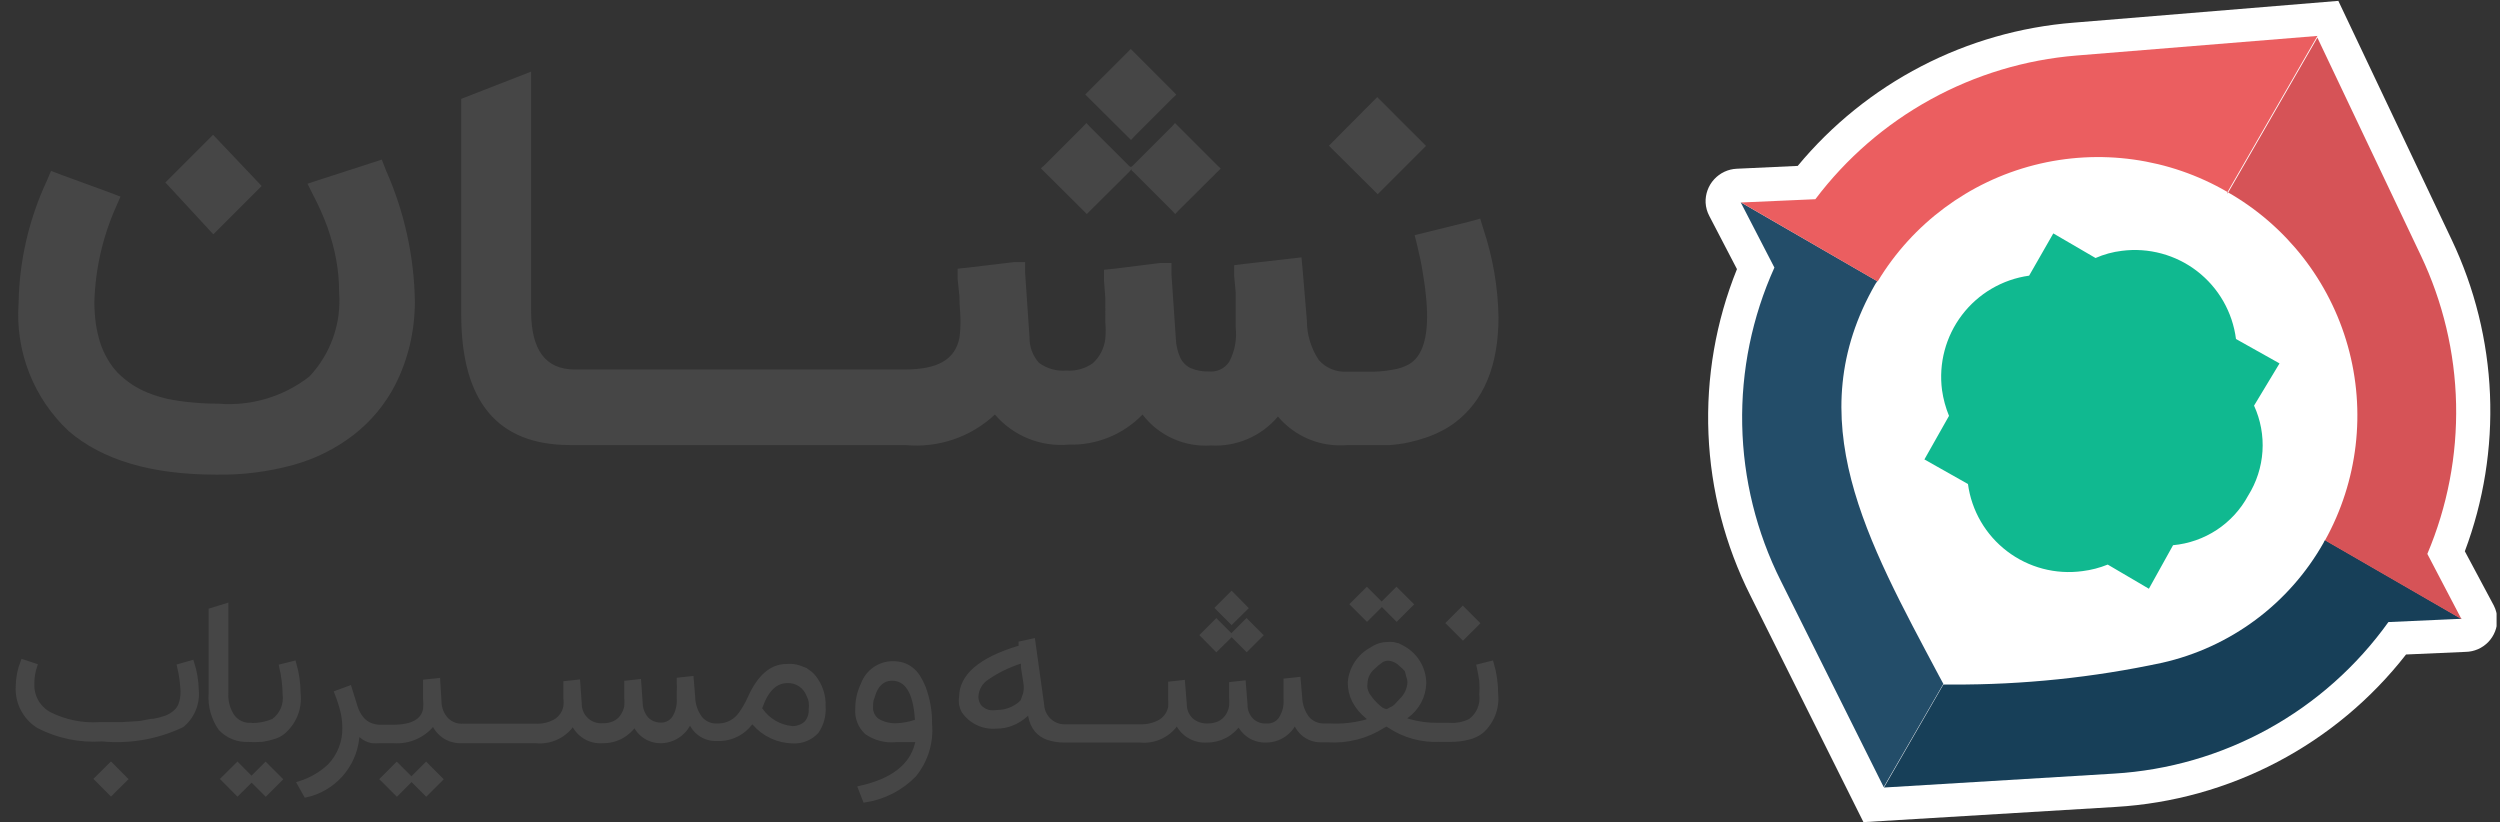 <svg width="152" height="50" viewBox="0 0 152 50" fill="none" xmlns="http://www.w3.org/2000/svg">
<rect x="0" y="0" width="152" height="50" fill="#333333" stroke="none"/>
<g clip-path="url(#clip0_296_1380)">
<path d="M149.862 33.518C151.007 30.471 151.527 27.225 151.391 23.972C151.255 20.72 150.464 17.528 149.068 14.588L142.171 0.053L126.086 1.377C122.848 1.632 119.694 2.535 116.811 4.031C113.928 5.527 111.374 7.587 109.301 10.087L105.594 10.259C105.069 10.283 104.576 10.514 104.221 10.901C103.866 11.288 103.679 11.8 103.701 12.324C103.716 12.607 103.793 12.882 103.926 13.132L105.607 16.362C104.324 19.54 103.733 22.955 103.875 26.379C104.016 29.803 104.887 33.158 106.428 36.219L113.298 49.986L128.655 49.06C132.083 48.856 135.429 47.924 138.469 46.326C141.51 44.728 144.175 42.501 146.288 39.793L149.915 39.634C150.172 39.629 150.426 39.573 150.662 39.47C150.897 39.367 151.11 39.218 151.289 39.033C151.467 38.847 151.607 38.628 151.701 38.388C151.794 38.149 151.84 37.893 151.834 37.636C151.825 37.35 151.753 37.069 151.623 36.815L149.862 33.518Z" fill="white"/>
<path d="M136.689 30.13C137.197 29.32 137.495 28.396 137.558 27.441C137.62 26.487 137.444 25.532 137.046 24.663L138.595 22.095L135.948 20.612C135.845 19.804 135.583 19.025 135.179 18.318C134.775 17.611 134.235 16.991 133.591 16.493C132.946 15.995 132.21 15.629 131.424 15.416C130.639 15.203 129.818 15.146 129.011 15.25C128.458 15.316 127.918 15.463 127.409 15.687L124.841 14.191L123.371 16.76C121.748 16.986 120.281 17.846 119.289 19.15C118.297 20.455 117.861 22.098 118.076 23.723C118.152 24.259 118.294 24.784 118.5 25.285L117.004 27.933L119.652 29.428C119.761 30.233 120.027 31.009 120.436 31.711C120.845 32.413 121.389 33.028 122.036 33.519C122.682 34.011 123.42 34.37 124.205 34.577C124.991 34.784 125.81 34.834 126.615 34.724C127.142 34.659 127.658 34.525 128.15 34.326L130.652 35.796L132.122 33.148C133.073 33.061 133.988 32.74 134.785 32.214C135.582 31.687 136.236 30.971 136.689 30.13Z" fill="#10B990"/>
<path d="M118.157 41.58L117.892 41.09C113.537 32.896 109.314 25.456 114.026 17.262C114.069 17.21 114.105 17.152 114.132 17.09L105.832 12.298L107.884 16.269C106.528 19.271 105.859 22.538 105.926 25.831C105.992 29.124 106.792 32.361 108.268 35.306L114.529 47.855L118.157 41.58Z" fill="#234D69"/>
<path d="M141.363 32.83C141.327 32.885 141.296 32.942 141.271 33.002C140.235 34.836 138.828 36.432 137.138 37.688C135.449 38.944 133.515 39.833 131.461 40.296C127.272 41.194 122.998 41.638 118.713 41.62H118.157L114.543 47.882L128.536 47.035C131.827 46.838 135.032 45.909 137.918 44.315C140.804 42.721 143.297 40.502 145.215 37.821L149.663 37.622L141.363 32.83Z" fill="#173F58"/>
<path d="M135.43 11.676C139.009 13.713 141.639 17.081 142.75 21.047C143.86 25.013 143.361 29.257 141.36 32.857L149.661 37.649L147.582 33.677C148.803 30.796 149.398 27.689 149.33 24.56C149.261 21.432 148.53 18.353 147.185 15.528L140.897 2.29L135.43 11.782V11.676Z" fill="#D65357"/>
<path d="M135.433 11.675L140.9 2.184L126.259 3.375C123.145 3.629 120.12 4.539 117.382 6.045C114.644 7.55 112.256 9.618 110.374 12.112L105.859 12.311L114.16 17.116C116.281 13.598 119.702 11.056 123.682 10.037C127.662 9.02 131.883 9.608 135.433 11.675Z" fill="#EB5E60"/>
<path d="M6.746 46.506L5.891 47.355L6.748 48.219L7.604 47.371L6.746 46.506Z" fill="#464646" stroke="#464646" stroke-width="0.3"/>
<path d="M10.914 40.508C11.038 41.02 11.109 41.544 11.126 42.07C11.129 42.336 11.084 42.601 10.994 42.851C10.912 43.064 10.77 43.249 10.584 43.381C10.433 43.501 10.263 43.595 10.08 43.659C9.852 43.74 9.618 43.802 9.379 43.844C9.114 43.844 8.81 43.95 8.465 43.989L7.38 44.056H6.056C5 44.123 3.944 43.908 2.998 43.434C2.661 43.253 2.383 42.98 2.195 42.648C2.008 42.315 1.919 41.935 1.939 41.554C1.937 41.189 1.995 40.827 2.111 40.481L1.396 40.243C1.207 40.724 1.108 41.236 1.105 41.752C1.081 42.224 1.183 42.694 1.402 43.113C1.621 43.532 1.948 43.885 2.349 44.135C3.533 44.745 4.86 45.019 6.188 44.929H6.215C7.877 45.089 9.551 44.796 11.06 44.082C11.371 43.825 11.614 43.494 11.766 43.12C11.919 42.745 11.976 42.339 11.934 41.938C11.921 41.38 11.827 40.827 11.656 40.296L10.914 40.508Z" fill="#464646" stroke="#464646" stroke-width="0.3"/>
<path d="M16.149 46.519L15.297 47.371L16.158 48.232L17.01 47.38L16.149 46.519Z" fill="#464646" stroke="#464646" stroke-width="0.3"/>
<path d="M14.437 46.513L13.582 47.361L14.44 48.226L15.295 47.378L14.437 46.513Z" fill="#464646" stroke="#464646" stroke-width="0.3"/>
<path d="M15.19 44.956H14.965C15.287 44.975 15.609 44.975 15.931 44.956C16.178 44.919 16.422 44.861 16.659 44.784C16.847 44.731 17.023 44.641 17.176 44.519C17.515 44.24 17.78 43.881 17.947 43.474C18.113 43.068 18.176 42.626 18.129 42.189C18.126 41.562 18.037 40.938 17.864 40.336L17.123 40.521C17.253 41.077 17.323 41.645 17.334 42.215C17.375 42.525 17.331 42.84 17.207 43.126C17.084 43.413 16.885 43.661 16.633 43.844C16.123 44.06 15.569 44.146 15.018 44.095H15.309C15.085 44.117 14.859 44.08 14.653 43.99C14.447 43.9 14.267 43.758 14.131 43.579C13.842 43.155 13.703 42.648 13.734 42.136V36.841L12.834 37.119V42.149C12.777 42.906 12.982 43.658 13.416 44.281C13.634 44.514 13.902 44.696 14.2 44.813C14.498 44.93 14.818 44.979 15.137 44.956H15.19Z" fill="#464646" stroke="#464646" stroke-width="0.3"/>
<path d="M25.907 46.517L25.055 47.369L25.916 48.23L26.768 47.379L25.907 46.517Z" fill="#464646" stroke="#464646" stroke-width="0.3"/>
<path d="M24.121 46.519L23.27 47.371L24.131 48.232L24.983 47.38L24.121 46.519Z" fill="#464646" stroke="#464646" stroke-width="0.3"/>
<path d="M46.221 42.957C46.592 41.898 47.148 41.382 47.889 41.382C48.167 41.373 48.44 41.452 48.67 41.607C48.905 41.77 49.085 42.001 49.186 42.269C49.25 42.394 49.295 42.528 49.319 42.666C49.339 42.82 49.339 42.976 49.319 43.129C49.329 43.286 49.308 43.443 49.255 43.591C49.203 43.739 49.121 43.875 49.014 43.99C48.773 44.2 48.46 44.309 48.141 44.294C47.761 44.255 47.393 44.135 47.064 43.941C46.735 43.746 46.452 43.483 46.234 43.169L46.155 43.076L46.221 42.957ZM49.504 41.223C49.431 41.125 49.346 41.037 49.253 40.958L48.961 40.746L48.577 40.601C48.461 40.562 48.342 40.535 48.22 40.522C48.084 40.508 47.946 40.508 47.81 40.522C46.909 40.522 46.181 41.17 45.612 42.428C45.461 42.773 45.275 43.101 45.056 43.407C44.908 43.624 44.711 43.802 44.481 43.928C44.251 44.055 43.995 44.126 43.732 44.136H43.613C43.416 44.149 43.218 44.115 43.036 44.037C42.854 43.959 42.693 43.838 42.567 43.685C42.278 43.304 42.12 42.84 42.117 42.362L42.025 41.263L41.297 41.342V41.567C41.31 41.708 41.31 41.85 41.297 41.991V42.494C41.322 42.903 41.22 43.31 41.005 43.659C40.908 43.801 40.775 43.916 40.619 43.99C40.463 44.064 40.29 44.096 40.118 44.083C39.816 44.072 39.528 43.95 39.311 43.738C39.073 43.471 38.938 43.129 38.927 42.772L38.834 41.448L38.106 41.528V41.753V41.819V42.414C38.119 42.591 38.119 42.768 38.106 42.944C38.064 43.179 37.969 43.401 37.828 43.593C37.707 43.77 37.536 43.907 37.338 43.99C37.118 44.088 36.878 44.133 36.637 44.122C36.455 44.135 36.273 44.11 36.102 44.049C35.93 43.989 35.773 43.893 35.64 43.769C35.507 43.645 35.401 43.494 35.329 43.327C35.257 43.16 35.22 42.98 35.22 42.798L35.128 41.475L34.4 41.554V41.779C34.4 42.017 34.4 42.242 34.4 42.441C34.425 42.617 34.425 42.795 34.4 42.971C34.366 43.153 34.294 43.326 34.189 43.479C34.084 43.631 33.949 43.761 33.791 43.858C33.413 44.073 32.98 44.174 32.546 44.149H28.178C27.989 44.164 27.799 44.139 27.621 44.075C27.443 44.011 27.281 43.91 27.145 43.778C26.868 43.488 26.708 43.106 26.695 42.706L26.616 41.382L25.874 41.461V41.832C25.874 42.044 25.874 42.269 25.874 42.507C25.894 42.71 25.894 42.914 25.874 43.116C25.742 43.844 25.08 44.215 23.889 44.215H23.108C22.879 44.213 22.654 44.163 22.446 44.069C22.246 43.976 22.074 43.835 21.942 43.659C21.789 43.461 21.673 43.236 21.598 42.997L21.241 41.845L20.486 42.123C20.629 42.486 20.749 42.857 20.844 43.235C20.923 43.56 20.963 43.894 20.963 44.228C20.975 44.662 20.9 45.094 20.743 45.498C20.586 45.903 20.351 46.272 20.049 46.584C19.529 47.072 18.904 47.434 18.223 47.644L18.607 48.332C19.416 48.152 20.148 47.723 20.701 47.106C21.254 46.489 21.6 45.714 21.691 44.89L21.757 44.466C21.857 44.615 21.985 44.743 22.136 44.841C22.286 44.938 22.454 45.005 22.631 45.036C22.79 45.049 22.949 45.049 23.108 45.036H23.915C24.381 45.073 24.848 44.992 25.274 44.8C25.7 44.608 26.071 44.311 26.351 43.937L26.523 44.241C26.69 44.503 26.925 44.714 27.202 44.854C27.479 44.993 27.789 45.056 28.098 45.036H32.559C33.007 45.086 33.46 45.008 33.865 44.811C34.271 44.614 34.612 44.307 34.85 43.924C34.99 44.278 35.242 44.577 35.566 44.778C35.89 44.978 36.27 45.068 36.65 45.036C37.037 45.043 37.419 44.951 37.76 44.768C38.101 44.585 38.389 44.317 38.596 43.99C38.73 44.314 38.961 44.589 39.257 44.776C39.553 44.963 39.901 45.054 40.251 45.036C40.633 45.016 41 44.881 41.304 44.65C41.609 44.419 41.837 44.101 41.958 43.738C42.059 44.085 42.272 44.388 42.565 44.599C42.858 44.81 43.213 44.917 43.574 44.903H43.838C44.178 44.885 44.509 44.793 44.811 44.636C45.112 44.478 45.376 44.258 45.586 43.99L45.731 43.804L45.89 43.977C46.178 44.306 46.532 44.572 46.928 44.756C47.325 44.941 47.756 45.041 48.194 45.049C48.465 45.066 48.738 45.022 48.99 44.919C49.242 44.815 49.468 44.656 49.65 44.453C49.945 44.013 50.085 43.486 50.047 42.957C50.077 42.304 49.865 41.663 49.451 41.157L49.504 41.223Z" fill="#464646" stroke="#464646" stroke-width="0.3"/>
<path d="M54.507 44.97H55.115H55.314H55.539H55.843L55.764 45.274C55.42 46.598 54.268 47.485 52.322 47.922L52.6 48.637C53.727 48.462 54.767 47.928 55.566 47.114C56.279 46.243 56.622 45.125 56.519 44.003C56.53 43.253 56.4 42.508 56.135 41.806C56.046 41.579 55.935 41.362 55.804 41.157C55.589 40.814 55.261 40.556 54.877 40.429C54.683 40.377 54.483 40.35 54.281 40.35C53.892 40.35 53.512 40.469 53.193 40.691C52.873 40.914 52.63 41.229 52.494 41.594C52.381 41.831 52.292 42.08 52.23 42.335C52.176 42.588 52.15 42.845 52.15 43.103C52.129 43.366 52.168 43.63 52.264 43.876C52.361 44.121 52.512 44.341 52.706 44.52C53.232 44.882 53.872 45.042 54.507 44.97ZM53.077 42.216C53.138 42.027 53.227 41.849 53.342 41.687C53.447 41.553 53.577 41.44 53.725 41.356C53.882 41.278 54.054 41.237 54.228 41.237C55.155 41.237 55.671 42.071 55.777 43.752V43.924H55.618C55.259 44.043 54.885 44.11 54.507 44.122C54.098 44.14 53.694 44.039 53.342 43.831C53.203 43.733 53.093 43.602 53.021 43.448C52.949 43.295 52.918 43.126 52.931 42.958C52.929 42.691 52.974 42.427 53.063 42.176L53.077 42.216Z" fill="#464646" stroke="#464646" stroke-width="0.3"/>
<path d="M75.789 37.789L74.965 38.613L75.798 39.446L76.622 38.623L75.789 37.789Z" fill="#464646" stroke="#464646" stroke-width="0.3"/>
<path d="M74.788 38.628L73.954 37.794L73.133 38.615L73.954 39.449L74.788 38.628Z" fill="#464646" stroke="#464646" stroke-width="0.3"/>
<path d="M75.715 36.973L74.881 36.126L74.047 36.96L74.881 37.794L75.715 36.973Z" fill="#464646" stroke="#464646" stroke-width="0.3"/>
<path d="M84.906 35.883L84.055 36.734L84.916 37.596L85.768 36.744L84.906 35.883Z" fill="#464646" stroke="#464646" stroke-width="0.3"/>
<path d="M83.106 35.885L82.254 36.736L83.115 37.597L83.967 36.746L83.106 35.885Z" fill="#464646" stroke="#464646" stroke-width="0.3"/>
<path d="M90.673 40.336L89.931 40.522C89.998 40.813 90.051 41.104 90.09 41.408C90.111 41.677 90.111 41.947 90.09 42.216C90.132 42.524 90.09 42.838 89.969 43.124C89.848 43.411 89.652 43.66 89.402 43.844C88.992 44.048 88.534 44.135 88.078 44.096H87.43C86.825 44.106 86.223 44.026 85.642 43.858L85.245 43.738L85.523 43.513C85.836 43.286 86.093 42.99 86.274 42.648C86.456 42.306 86.556 41.928 86.569 41.541C86.564 41.095 86.439 40.659 86.206 40.279C85.973 39.899 85.641 39.589 85.245 39.383L84.981 39.251L84.689 39.184C84.584 39.172 84.477 39.172 84.372 39.184C84.03 39.183 83.696 39.29 83.418 39.489C83.046 39.683 82.73 39.968 82.498 40.318C82.267 40.667 82.128 41.07 82.095 41.488C82.09 41.869 82.176 42.246 82.346 42.587C82.538 42.955 82.804 43.279 83.127 43.54L83.392 43.765L83.074 43.897C82.341 44.095 81.582 44.176 80.824 44.136H80.519C80.323 44.143 80.126 44.106 79.945 44.029C79.765 43.951 79.603 43.834 79.474 43.685C79.197 43.318 79.04 42.874 79.023 42.414L78.931 41.316L78.189 41.395V41.62C78.189 41.766 78.189 41.898 78.189 42.044C78.189 42.19 78.189 42.362 78.189 42.547C78.216 42.958 78.11 43.367 77.885 43.712C77.79 43.853 77.659 43.967 77.505 44.041C77.352 44.116 77.181 44.148 77.011 44.136C76.842 44.149 76.672 44.126 76.513 44.069C76.353 44.012 76.207 43.922 76.085 43.804C75.96 43.679 75.862 43.53 75.796 43.367C75.73 43.203 75.698 43.028 75.701 42.851L75.595 41.528L74.88 41.607V41.898V42.031C74.886 42.057 74.886 42.084 74.88 42.11V42.414C74.894 42.591 74.894 42.768 74.88 42.944C74.842 43.178 74.751 43.399 74.615 43.593C74.484 43.769 74.311 43.91 74.112 44.003C73.894 44.094 73.66 44.139 73.424 44.136C73.057 44.152 72.698 44.029 72.418 43.791C72.287 43.667 72.183 43.517 72.112 43.35C72.042 43.184 72.006 43.005 72.007 42.825L71.901 41.501L71.173 41.581V41.806C71.173 42.044 71.173 42.256 71.173 42.468C71.186 42.644 71.186 42.821 71.173 42.997C71.139 43.179 71.068 43.352 70.963 43.505C70.858 43.658 70.722 43.787 70.564 43.884C70.185 44.097 69.755 44.202 69.32 44.188H64.832C64.647 44.201 64.461 44.177 64.285 44.117C64.109 44.057 63.947 43.962 63.808 43.839C63.668 43.716 63.555 43.566 63.474 43.399C63.393 43.232 63.346 43.05 63.336 42.865L62.794 38.973L62.079 39.132V39.251V39.423H61.907C59.617 40.124 58.465 41.117 58.465 42.375C58.439 42.533 58.439 42.694 58.465 42.851C58.493 42.986 58.542 43.116 58.61 43.235C58.83 43.551 59.13 43.801 59.479 43.962C59.828 44.123 60.214 44.187 60.596 44.149C60.909 44.152 61.219 44.093 61.51 43.977C61.811 43.859 62.089 43.688 62.33 43.474L62.595 43.235L62.675 43.58C62.727 43.87 62.849 44.142 63.032 44.374C63.21 44.587 63.444 44.748 63.707 44.837C64.023 44.943 64.354 44.997 64.687 44.996H69.307C69.75 45.042 70.198 44.963 70.599 44.766C70.999 44.569 71.336 44.264 71.57 43.884C71.719 44.236 71.973 44.532 72.299 44.731C72.624 44.931 73.004 45.023 73.384 44.996C73.77 44.999 74.15 44.904 74.491 44.722C74.831 44.539 75.119 44.274 75.33 43.95C75.467 44.272 75.699 44.544 75.994 44.731C76.29 44.918 76.635 45.01 76.985 44.996C77.363 44.995 77.733 44.881 78.047 44.669C78.36 44.456 78.603 44.156 78.745 43.804C78.841 44.153 79.051 44.458 79.341 44.672C79.632 44.886 79.987 44.995 80.347 44.983H80.731C81.911 45.061 83.085 44.76 84.08 44.122L84.319 44.003L84.451 44.096C85.371 44.714 86.468 45.016 87.575 44.956H88.197C88.563 44.959 88.928 44.914 89.283 44.824C89.566 44.755 89.832 44.629 90.064 44.453C90.379 44.173 90.623 43.821 90.775 43.427C90.927 43.034 90.983 42.609 90.938 42.19C90.938 41.562 90.849 40.938 90.673 40.336ZM62.383 42.322C62.272 42.589 62.077 42.812 61.827 42.957C61.48 43.184 61.077 43.308 60.662 43.315C60.478 43.341 60.291 43.341 60.106 43.315C59.958 43.276 59.819 43.208 59.696 43.116C59.577 43.035 59.485 42.919 59.431 42.785C59.361 42.641 59.329 42.482 59.339 42.322C59.353 42.096 59.42 41.876 59.535 41.68C59.65 41.485 59.809 41.319 60 41.197C60.612 40.776 61.281 40.446 61.986 40.217L62.224 40.138V40.389V40.575L62.37 41.501C62.423 41.799 62.396 42.105 62.291 42.388L62.383 42.322ZM84.636 43.169C84.547 43.231 84.441 43.264 84.332 43.262C84.172 43.252 84.019 43.192 83.895 43.09C83.712 42.944 83.543 42.779 83.392 42.6L83.127 42.242C83.073 42.127 83.028 42.008 82.995 41.885C82.975 41.767 82.975 41.646 82.995 41.528C83.002 41.342 83.048 41.16 83.13 40.994C83.212 40.827 83.329 40.68 83.471 40.561C83.622 40.41 83.786 40.273 83.961 40.151C84.087 40.067 84.234 40.021 84.385 40.019C84.672 40.032 84.945 40.15 85.153 40.349C85.29 40.463 85.419 40.587 85.537 40.72C85.584 40.84 85.619 40.964 85.642 41.091C85.694 41.221 85.721 41.361 85.722 41.501C85.7 41.907 85.525 42.291 85.232 42.573L84.901 42.931C84.811 43.016 84.708 43.088 84.597 43.143L84.636 43.169Z" fill="#464646" stroke="#464646" stroke-width="0.3"/>
<path d="M88.938 37.031L88.086 37.883L88.947 38.744L89.799 37.892L88.938 37.031Z" fill="#464646" stroke="#464646" stroke-width="0.3"/>
<path d="M12.967 14.244L15.906 11.305L12.954 8.194L12.702 8.446L10.055 11.094L12.967 14.244Z" fill="#464646"/>
<path d="M23.211 9.703L22.563 9.915L19.452 10.921L18.697 11.172L19.041 11.861C19.378 12.497 19.67 13.156 19.915 13.833C20.144 14.476 20.321 15.135 20.445 15.806C20.561 16.448 20.619 17.099 20.617 17.752C20.691 18.686 20.57 19.626 20.259 20.51C19.949 21.395 19.458 22.205 18.816 22.888C17.238 24.121 15.252 24.712 13.256 24.543C12.713 24.545 12.169 24.518 11.628 24.463C11.144 24.42 10.662 24.349 10.185 24.252C9.779 24.159 9.381 24.035 8.994 23.881C8.641 23.739 8.304 23.562 7.988 23.352C7.694 23.152 7.419 22.927 7.167 22.676C6.926 22.425 6.717 22.145 6.545 21.842C6.36 21.528 6.209 21.195 6.095 20.849C5.98 20.477 5.891 20.096 5.83 19.711C5.771 19.272 5.74 18.83 5.737 18.387C5.79 16.377 6.239 14.398 7.061 12.562L7.326 11.954L6.664 11.702L3.765 10.643L3.103 10.392L2.838 11.014C1.754 13.342 1.172 15.872 1.13 18.44C1.027 19.881 1.247 21.326 1.773 22.67C2.3 24.015 3.121 25.224 4.175 26.211C6.231 27.976 9.219 28.858 13.137 28.858C14.729 28.886 16.316 28.685 17.85 28.263C19.175 27.897 20.416 27.276 21.504 26.436C22.552 25.625 23.41 24.595 24.019 23.418C24.416 22.64 24.718 21.818 24.919 20.969C25.123 20.101 25.225 19.212 25.224 18.321C25.18 15.583 24.586 12.882 23.476 10.378L23.211 9.703Z" fill="#464646"/>
<path d="M68.566 8.313L68.764 8.512L68.95 8.313L71.332 5.931L71.518 5.758L71.332 5.56L68.95 3.177L68.751 2.979L68.552 3.177L66.183 5.547L65.984 5.745L66.183 5.944L68.566 8.313Z" fill="#464646"/>
<path d="M65.88 12.814L66.078 13.013L66.277 12.814L68.647 10.458L68.726 10.365L68.805 10.286V10.365L68.885 10.432L71.268 12.814L71.453 13.013L71.638 12.814L74.021 10.445L74.22 10.246L74.021 10.061L71.638 7.678L71.44 7.479L71.268 7.678L68.885 10.061L68.792 10.14H68.713L68.62 10.061L66.237 7.678L66.052 7.479L65.867 7.678L63.484 10.061L63.285 10.233L63.484 10.432L65.88 12.814Z" fill="#464646"/>
<path d="M83.511 11.557L83.762 11.809L84.014 11.557L86.45 9.121L86.701 8.87L86.45 8.618L83.987 6.156L83.736 5.904L83.484 6.156L81.048 8.605L80.797 8.856L81.048 9.108L83.511 11.557Z" fill="#464646"/>
<path d="M90.195 13.94L89.997 13.291L89.388 13.463L86.661 14.138L86.012 14.297L86.171 14.946C86.303 15.475 86.409 15.978 86.489 16.482C86.568 16.985 86.648 17.448 86.687 17.911C86.74 18.351 86.766 18.793 86.767 19.235C86.767 20.757 86.396 21.724 85.668 22.147C85.36 22.317 85.023 22.429 84.675 22.478C84.191 22.57 83.698 22.61 83.206 22.598H81.882C81.565 22.617 81.247 22.564 80.954 22.442C80.66 22.321 80.398 22.134 80.188 21.896C79.712 21.187 79.458 20.353 79.459 19.5L79.195 16.336L79.129 15.648L78.44 15.727L75.673 16.045L75.038 16.124V16.773L75.131 17.792C75.131 18.096 75.131 18.414 75.131 18.745C75.131 19.076 75.131 19.5 75.131 19.923C75.212 20.64 75.073 21.365 74.734 22.002C74.599 22.203 74.412 22.364 74.193 22.467C73.973 22.57 73.73 22.61 73.489 22.584C73.117 22.598 72.747 22.53 72.404 22.386C72.126 22.258 71.902 22.038 71.768 21.764C71.597 21.389 71.502 20.984 71.49 20.572L71.225 16.68V15.992H70.524L67.77 16.336L67.122 16.402V17.051L67.201 18.07C67.201 18.229 67.201 18.335 67.201 18.375C67.201 18.414 67.201 18.573 67.201 18.679C67.208 18.78 67.208 18.882 67.201 18.983C67.208 19.076 67.208 19.169 67.201 19.262V19.566C67.234 19.914 67.234 20.264 67.201 20.612C67.134 21.176 66.866 21.698 66.447 22.081C65.981 22.413 65.415 22.572 64.845 22.531C64.251 22.58 63.66 22.416 63.177 22.068C62.791 21.64 62.583 21.082 62.594 20.506L62.329 16.614V15.939H61.628L58.861 16.27L58.226 16.336V16.985L58.332 18.004C58.332 18.547 58.398 19.05 58.398 19.5C58.402 19.849 58.38 20.199 58.332 20.546C58.067 21.869 57.008 22.465 55.009 22.465H34.94C33.179 22.465 32.292 21.287 32.292 18.917V4.355L28.043 6.01V19.116C28.043 24.411 30.249 27.059 34.662 27.059H55.048C56.035 27.154 57.031 27.038 57.969 26.718C58.907 26.399 59.766 25.883 60.489 25.205C61.038 25.845 61.731 26.344 62.512 26.662C63.292 26.98 64.138 27.107 64.977 27.032C65.811 27.057 66.641 26.908 67.414 26.593C68.187 26.279 68.885 25.806 69.465 25.205C69.949 25.837 70.582 26.339 71.307 26.667C72.032 26.995 72.827 27.138 73.621 27.085C74.391 27.128 75.16 26.992 75.868 26.686C76.576 26.381 77.203 25.914 77.699 25.325C78.213 25.934 78.866 26.41 79.604 26.712C80.341 27.014 81.141 27.133 81.935 27.059H83.259C83.682 27.059 84.106 27.059 84.503 27.059C84.886 27.033 85.266 26.98 85.642 26.9C85.996 26.823 86.345 26.726 86.687 26.609C87.011 26.501 87.325 26.368 87.627 26.211C87.92 26.065 88.199 25.892 88.461 25.695C90.209 24.371 91.109 22.24 91.109 19.275C91.076 17.46 90.768 15.662 90.195 13.94Z" fill="#464646"/>
</g>
<defs>
<clipPath id="clip0_296_1380">
<rect width="150.874" height="50" fill="white" transform="translate(0.918)"/>
</clipPath>
</defs>
</svg>
